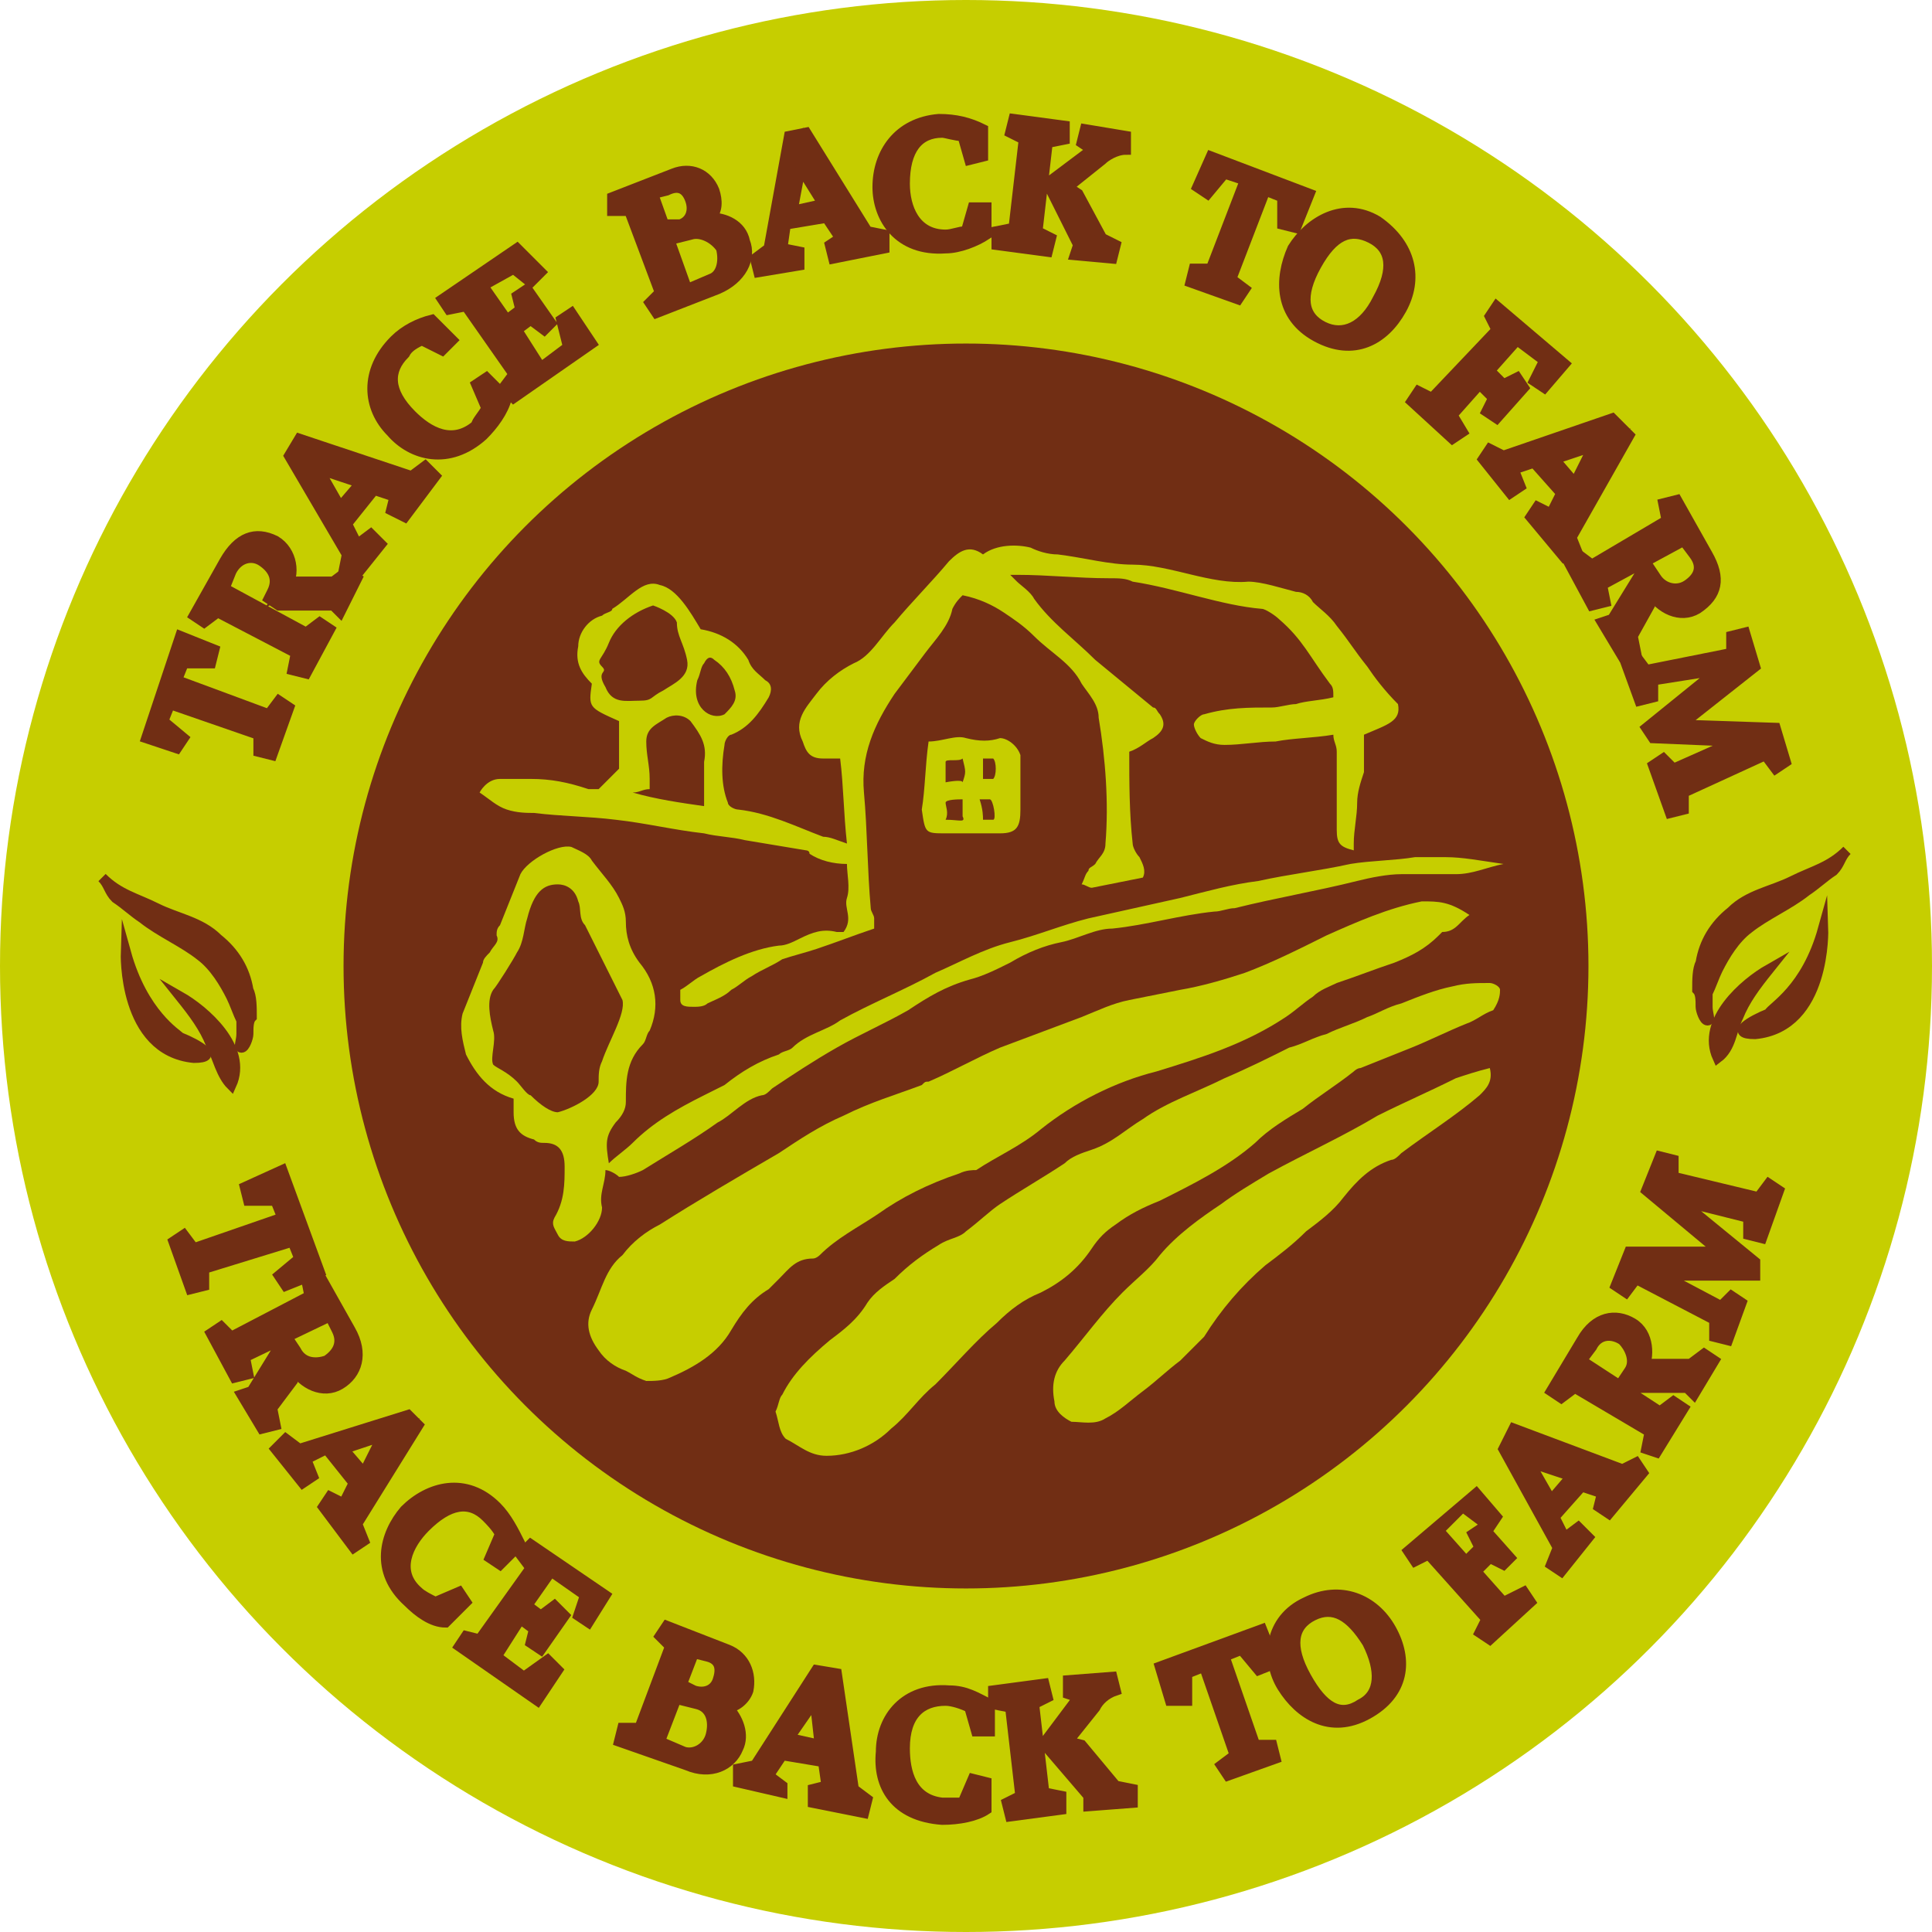 <?xml version="1.0" encoding="utf-8"?>
<!-- Generator: Adobe Illustrator 23.0.1, SVG Export Plug-In . SVG Version: 6.00 Build 0)  -->
<svg version="1.1" xmlns="http://www.w3.org/2000/svg" xmlns:xlink="http://www.w3.org/1999/xlink" x="0px" y="0px"
	 viewBox="0 0 56.8 56.8" style="enable-background:new 0 0 56.8 56.8;" xml:space="preserve">
<style type="text/css">
	.st0{fill:#C6CE00;}
	.st1{fill:#712E14;}
	.st2{fill:none;}
	.st3{fill-rule:evenodd;clip-rule:evenodd;fill:#712E14;stroke:#712E14;stroke-width:0.3;stroke-miterlimit:10;}
	.st4{fill:#712E14;stroke:#712E14;stroke-width:0.3;stroke-miterlimit:10;}
</style>
<g id="Bacground">
</g>
<g id="Leaf">
</g>
<g id="Tekst">
	<g>
		<g>
			<g>
				<path class="st0" d="M28.4,10.1c10.1,0,18.3,8.2,18.3,18.3s-8.2,18.3-18.3,18.3s-18.3-8.2-18.3-18.3S18.3,10.1,28.4,10.1
					 M28.4,9.1c-10.7,0-19.3,8.7-19.3,19.3s8.7,19.3,19.3,19.3s19.3-8.7,19.3-19.3S39.1,9.1,28.4,9.1L28.4,9.1z"/>
			</g>
		</g>
		<circle class="st0" cx="28.4" cy="28.4" r="28.4"/>
		<circle class="st1" cx="28.4" cy="28.4" r="18.3"/>
		<path class="st0" d="M17.8,34.4c0,0.4-0.2,0.7-0.1,1.1c0,0.4-0.4,0.9-0.8,1c-0.2,0-0.4,0-0.5-0.2c-0.1-0.2-0.2-0.3-0.1-0.5
			c0.3-0.5,0.3-1,0.3-1.5c0-0.5-0.2-0.7-0.6-0.7c-0.1,0-0.2,0-0.3-0.1c-0.4-0.1-0.6-0.3-0.6-0.8c0-0.1,0-0.2,0-0.4
			c-0.7-0.2-1.1-0.7-1.4-1.3c-0.1-0.4-0.2-0.8-0.1-1.2c0.2-0.5,0.4-1,0.6-1.5c0-0.1,0.1-0.2,0.2-0.3c0.1-0.2,0.3-0.3,0.2-0.5
			c0-0.1,0-0.2,0.1-0.3c0.2-0.5,0.4-1,0.6-1.5c0.2-0.4,1.1-0.9,1.5-0.8c0.2,0.1,0.5,0.2,0.6,0.4c0.3,0.4,0.6,0.7,0.8,1.1
			c0.1,0.2,0.2,0.4,0.2,0.7c0,0.4,0.1,0.8,0.4,1.2c0.5,0.6,0.6,1.3,0.3,2c-0.1,0.1-0.1,0.3-0.2,0.4c-0.5,0.5-0.5,1.1-0.5,1.7
			c0,0.2-0.1,0.4-0.3,0.6c-0.3,0.4-0.3,0.6-0.2,1.2c0.2-0.2,0.5-0.4,0.7-0.6c0.6-0.6,1.3-1,2.1-1.4c0.2-0.1,0.4-0.2,0.6-0.3
			c0.5-0.4,1-0.7,1.6-0.9c0.1-0.1,0.3-0.1,0.4-0.2c0.4-0.4,1-0.5,1.4-0.8c0.9-0.5,1.9-0.9,2.8-1.4c0.7-0.3,1.4-0.7,2.2-0.9
			c0.8-0.2,1.5-0.5,2.3-0.7c0.9-0.2,1.8-0.4,2.7-0.6c0.8-0.2,1.5-0.4,2.3-0.5c0.9-0.2,1.8-0.3,2.7-0.5c0.6-0.1,1.3-0.1,1.9-0.2
			c0.3,0,0.6,0,0.9,0c0.5,0,1,0.1,1.7,0.2c-0.5,0.1-0.9,0.3-1.4,0.3c-0.5,0-1.1,0-1.6,0c-0.4,0-0.9,0.1-1.3,0.2
			c-1.2,0.3-2.4,0.5-3.6,0.8c-0.2,0-0.4,0.1-0.6,0.1c-1,0.1-2,0.4-3,0.5c-0.5,0-1,0.3-1.5,0.4c-0.5,0.1-1,0.3-1.5,0.6
			c-0.4,0.2-0.8,0.4-1.2,0.5c-0.7,0.2-1.2,0.5-1.8,0.9c-0.7,0.4-1.4,0.7-2.1,1.1c-0.7,0.4-1.3,0.8-1.9,1.2c-0.1,0.1-0.2,0.2-0.3,0.2
			c-0.5,0.1-0.9,0.6-1.3,0.8c-0.7,0.5-1.4,0.9-2.2,1.4c-0.2,0.1-0.5,0.2-0.7,0.2C18.1,34.5,17.9,34.4,17.8,34.4z M17.2,27.2
			C17,27,17.1,26.7,17,26.5c-0.1-0.4-0.4-0.5-0.6-0.5c-0.4,0-0.7,0.2-0.9,1c-0.1,0.3-0.1,0.7-0.3,1c-0.1,0.2-0.6,1-0.7,1.1
			c-0.2,0.3-0.1,0.8,0,1.2c0.1,0.3-0.1,0.8,0,1c0.1,0.1,0.4,0.2,0.7,0.5c0.1,0.1,0.3,0.4,0.4,0.4c0.3,0.3,0.6,0.5,0.8,0.5
			c0.4-0.1,1.2-0.5,1.2-0.9c0-0.2,0-0.4,0.1-0.6c0.2-0.6,0.7-1.4,0.6-1.8"/>
		<path class="st0" d="M27.3,21.8c0.4,0,0.8-0.2,1.1-0.1c0.4,0.1,0.7,0.1,1,0c0.2,0,0.5,0.2,0.6,0.5c0,0.1,0,0.3,0,0.4
			c0,0.4,0,0.8,0,1.2c0,0.5-0.1,0.7-0.6,0.7c-0.5,0-1,0-1.6,0c-0.6,0-0.6,0-0.7-0.7C27.2,23.2,27.2,22.5,27.3,21.8z M28.3,23
			c0.1-0.3,0.1-0.3,0-0.7c-0.1,0.1-0.5,0-0.5,0.1c0,0.1,0,0.3,0,0.6C27.8,23,28.3,22.9,28.3,23z M27.8,24.1c0.4,0,0.6,0.1,0.5-0.1
			c0-0.1,0-0.6,0-0.5c-0.1,0-0.5,0-0.5,0.1C27.8,23.7,27.9,23.9,27.8,24.1z M28.9,24.1c0.1,0,0.3,0,0.3,0c0.1,0,0-0.6-0.1-0.6
			c0,0-0.3,0-0.3,0C28.9,23.8,28.9,24,28.9,24.1z M28.9,22.9c0.1,0,0.3,0,0.3,0c0.1-0.1,0.1-0.5,0-0.6c0,0-0.2,0-0.3,0
			C28.9,22.5,28.9,22.8,28.9,22.9z"/>
		<path class="st2" d="M37.5,28.1c0.3-0.1,0.6-0.2,0.9-0.3c0.3-0.1,0.6-0.1,0.8-0.4c-0.4,0.1-0.8,0.2-1.2,0.4
			C37.9,27.9,37.7,28,37.5,28.1z"/>
		<path d="M37.5,28.2"/>
		<g>
			<path class="st0" d="M44.1,29.1c0-0.1-0.2-0.2-0.3-0.2c-0.4,0-0.7,0-1.1,0.1c-0.5,0.1-1,0.3-1.5,0.5c-0.4,0.1-0.7,0.3-1,0.4
				c-0.4,0.2-0.8,0.3-1.2,0.5c-0.4,0.1-0.7,0.3-1.1,0.4c-0.6,0.3-1.2,0.6-1.9,0.9c-0.8,0.4-1.7,0.7-2.4,1.2
				c-0.5,0.3-0.9,0.7-1.5,0.9c-0.3,0.1-0.6,0.2-0.8,0.4c-0.6,0.4-1.3,0.8-1.9,1.2c-0.3,0.2-0.6,0.5-1,0.8c-0.2,0.2-0.5,0.2-0.8,0.4
				c-0.5,0.3-0.9,0.6-1.3,1c-0.3,0.2-0.6,0.4-0.8,0.7c-0.3,0.5-0.7,0.8-1.1,1.1c-0.6,0.5-1.1,1-1.4,1.6c-0.1,0.1-0.1,0.3-0.2,0.5
				c0.1,0.3,0.1,0.6,0.3,0.8c0.4,0.2,0.7,0.5,1.2,0.5c0.7,0,1.4-0.3,1.9-0.8c0.5-0.4,0.8-0.9,1.3-1.3c0.6-0.6,1.2-1.3,1.8-1.8
				c0.4-0.4,0.8-0.7,1.3-0.9c0.6-0.3,1.1-0.7,1.5-1.3c0.2-0.3,0.4-0.5,0.7-0.7c0.4-0.3,0.8-0.5,1.3-0.7c1-0.5,2-1,2.8-1.7
				c0.4-0.4,0.9-0.7,1.4-1c0.5-0.4,1-0.7,1.5-1.1c0,0,0.1-0.1,0.2-0.1c0.5-0.2,1-0.4,1.5-0.6c0.5-0.2,1.1-0.5,1.6-0.7
				c0.3-0.1,0.5-0.3,0.8-0.4C44.1,29.4,44.1,29.2,44.1,29.1z"/>
		</g>
		<g>
			<path class="st0" d="M38.3,28.3c0,0-0.1,0-0.1,0L38.3,28.3C38.3,28.3,38.3,28.3,38.3,28.3z"/>
			<path class="st0" d="M41.8,26.5c-1,0.2-1.9,0.6-2.8,1c-0.8,0.4-1.6,0.8-2.4,1.1c-0.6,0.2-1.3,0.4-1.9,0.5c-0.5,0.1-1,0.2-1.5,0.3
				c-0.5,0.1-0.9,0.3-1.4,0.5c-0.8,0.3-1.6,0.6-2.4,0.9c-0.7,0.3-1.4,0.7-2.1,1c-0.1,0-0.1,0-0.2,0.1c-0.8,0.3-1.5,0.5-2.3,0.9
				c-0.7,0.3-1.3,0.7-1.9,1.1c-1.2,0.7-2.4,1.4-3.5,2.1c-0.4,0.2-0.8,0.5-1.1,0.9c-0.5,0.4-0.6,1-0.9,1.6c-0.2,0.4-0.1,0.8,0.2,1.2
				c0.2,0.3,0.5,0.5,0.8,0.6c0.2,0.1,0.3,0.2,0.6,0.3c0.2,0,0.5,0,0.7-0.1c0.7-0.3,1.4-0.7,1.8-1.4c0.3-0.5,0.6-0.9,1.1-1.2
				c0.1-0.1,0.2-0.2,0.3-0.3c0.3-0.3,0.5-0.6,1-0.6c0.1,0,0.2-0.1,0.2-0.1c0.5-0.5,1.1-0.8,1.7-1.2c0.7-0.5,1.5-0.9,2.4-1.2
				c0.2-0.1,0.4-0.1,0.5-0.1c0.6-0.4,1.3-0.7,1.9-1.2c1-0.8,2.2-1.4,3.4-1.7c1.3-0.4,2.6-0.8,3.8-1.6c0.3-0.2,0.5-0.4,0.8-0.6
				c0.2-0.2,0.5-0.3,0.7-0.4c0.6-0.2,1.1-0.4,1.7-0.6c0.5-0.2,0.9-0.4,1.3-0.8c0,0,0.1-0.1,0.1-0.1c0.4,0,0.5-0.3,0.8-0.5
				C42.6,26.5,42.3,26.5,41.8,26.5z"/>
			<polygon class="st0" points="38.2,28.3 38.2,28.3 38.2,28.3 			"/>
		</g>
		<path class="st2" d="M32.7,38.8C32.6,38.8,32.6,38.8,32.7,38.8c-0.1,0-0.2,0.1-0.3,0.1c0,0,0,0.1,0,0.1
			C32.5,39,32.6,38.9,32.7,38.8z"/>
		<path class="st2" d="M40.3,32c-0.1,0.1-0.1,0.1-0.2,0.2c0.1,0,0.2,0,0.2,0C40.3,32,40.3,32,40.3,32z"/>
		<path class="st0" d="M43.8,31.4c-0.4,0.1-0.7,0.2-1,0.3c-0.8,0.4-1.5,0.7-2.3,1.1c-1,0.6-2.1,1.1-3.2,1.7c-0.5,0.3-1,0.6-1.4,0.9
			c-0.6,0.4-1.3,0.9-1.8,1.5c-0.3,0.4-0.7,0.7-1.1,1.1c-0.6,0.6-1.1,1.3-1.7,2c-0.3,0.3-0.4,0.7-0.3,1.2c0,0.3,0.3,0.5,0.5,0.6
			c0.3,0,0.7,0.1,1-0.1c0.4-0.2,0.7-0.5,1.1-0.8c0.4-0.3,0.7-0.6,1.1-0.9c0.2-0.2,0.5-0.5,0.7-0.7c0.5-0.8,1.1-1.5,1.8-2.1
			c0.4-0.3,0.8-0.6,1.2-1c0.4-0.3,0.8-0.6,1.1-1c0.4-0.5,0.8-0.9,1.4-1.1c0.1,0,0.2-0.1,0.3-0.2c0.8-0.6,1.6-1.1,2.3-1.7
			C43.7,32,43.9,31.8,43.8,31.4z"/>
		<g>
			<path class="st0" d="M41.1,20.7c-0.4-0.4-0.7-0.8-0.9-1.1c-0.4-0.5-0.5-0.7-0.9-1.2c-0.2-0.3-0.5-0.5-0.7-0.7
				c-0.1-0.2-0.3-0.3-0.5-0.3c-0.4-0.1-1-0.3-1.4-0.3c-1.1,0.1-2.3-0.5-3.4-0.5c-0.7,0-1.4-0.2-2.2-0.3c-0.3,0-0.6-0.1-0.8-0.2
				c-0.4-0.1-1-0.1-1.4,0.2c-0.4-0.3-0.7-0.1-1,0.2c-0.5,0.6-1.1,1.2-1.6,1.8c-0.4,0.4-0.7,1-1.2,1.2c-0.4,0.2-0.8,0.5-1.1,0.9
				c-0.3,0.4-0.7,0.8-0.4,1.4c0.1,0.3,0.2,0.5,0.6,0.5c0.2,0,0.3,0,0.5,0c0.1,0.8,0.1,1.6,0.2,2.5c-0.3-0.1-0.5-0.2-0.7-0.2
				c-0.8-0.3-1.6-0.7-2.5-0.8c-0.1,0-0.3-0.1-0.3-0.2c-0.2-0.5-0.2-1.1-0.1-1.7c0-0.1,0.1-0.3,0.2-0.3c0.5-0.2,0.8-0.6,1.1-1.1
				c0.1-0.2,0.1-0.4-0.1-0.5c-0.2-0.2-0.4-0.3-0.5-0.6c-0.3-0.5-0.8-0.8-1.4-0.9c-0.3-0.5-0.7-1.2-1.2-1.3c-0.5-0.2-0.9,0.4-1.4,0.7
				C18,18,17.8,18,17.7,18.1C17.3,18.2,17,18.6,17,19c-0.1,0.5,0.1,0.8,0.4,1.1c-0.1,0.7-0.1,0.7,0.8,1.1c0,0.5,0,1,0,1.4
				c-0.2,0.2-0.4,0.4-0.6,0.6c-0.1,0-0.2,0-0.3,0c-0.6-0.2-1.1-0.3-1.7-0.3c-0.3,0-0.6,0-0.9,0c-0.4,0-0.6,0.4-0.6,0.4
				c0.3,0.2,0.5,0.4,0.8,0.5c0.3,0.1,0.6,0.1,0.8,0.1c0.8,0.1,1.6,0.1,2.4,0.2c0.9,0.1,1.7,0.3,2.6,0.4c0.4,0.1,0.8,0.1,1.2,0.2
				c0.6,0.1,1.2,0.2,1.8,0.3c0,0,0.1,0,0.1,0.1c0.3,0.2,0.7,0.3,1.1,0.3c0,0.3,0.1,0.7,0,1c-0.1,0.3,0.2,0.6-0.1,1
				c-0.1,0-0.1,0-0.2,0c-0.4-0.1-0.7,0-1.1,0.2c-0.2,0.1-0.4,0.2-0.6,0.2c-0.8,0.1-1.6,0.5-2.3,0.9c-0.2,0.1-0.4,0.3-0.6,0.4
				C20,29,20,29.2,20,29.4c0,0.2,0.2,0.2,0.4,0.2c0.1,0,0.3,0,0.4-0.1c0.2-0.1,0.5-0.2,0.7-0.4c0.2-0.1,0.4-0.3,0.6-0.4
				c0.3-0.2,0.6-0.3,0.9-0.5c0.3-0.1,0.7-0.2,1-0.3c0.6-0.2,1.1-0.4,1.7-0.6c0-0.1,0-0.2,0-0.3c0-0.1-0.1-0.2-0.1-0.3
				c-0.1-1.1-0.1-2.3-0.2-3.4c-0.1-1.1,0.3-2,0.9-2.9c0.3-0.4,0.6-0.8,0.9-1.2c0.3-0.4,0.7-0.8,0.8-1.3c0.1-0.2,0.2-0.3,0.3-0.4
				c0.5,0.1,0.9,0.3,1.2,0.5c0.3,0.2,0.6,0.4,0.9,0.7c0.5,0.5,1.1,0.8,1.4,1.4c0.2,0.3,0.5,0.6,0.5,1c0.2,1.2,0.3,2.5,0.2,3.7
				c0,0.3-0.2,0.4-0.3,0.6c-0.1,0.1-0.2,0.1-0.2,0.2c-0.1,0.1-0.1,0.2-0.2,0.4c0.1,0,0.2,0.1,0.3,0.1c0.5-0.1,1-0.2,1.5-0.3
				c0.1-0.2,0-0.4-0.1-0.6c-0.1-0.1-0.2-0.3-0.2-0.4c-0.1-0.9-0.1-1.8-0.1-2.7c0.3-0.1,0.5-0.3,0.7-0.4c0.3-0.2,0.4-0.4,0.2-0.7
				c-0.1-0.1-0.1-0.2-0.2-0.2c-0.6-0.5-1.1-0.9-1.7-1.4c-0.6-0.6-1.3-1.1-1.8-1.8c-0.1-0.2-0.4-0.4-0.5-0.5
				c-0.1-0.1-0.1-0.1-0.2-0.2c0.1,0,0.1,0,0.2,0c0.9,0,1.8,0.1,2.7,0.1c0.3,0,0.5,0,0.7,0.1c1.3,0.2,2.6,0.7,3.8,0.8
				c0.1,0,0.4,0.2,0.5,0.3c0.7,0.6,0.9,1.1,1.5,1.9c0.1,0.1,0.1,0.2,0.1,0.4c-0.4,0.1-0.8,0.1-1.1,0.2c-0.2,0-0.5,0.1-0.7,0.1
				c-0.7,0-1.3,0-2,0.2c-0.1,0-0.3,0.2-0.3,0.3c0,0.1,0.1,0.3,0.2,0.4c0.2,0.1,0.4,0.2,0.7,0.2c0.5,0,1-0.1,1.5-0.1
				c0.5-0.1,1.1-0.1,1.7-0.2c0,0.2,0.1,0.3,0.1,0.5c0,0.3,0,0.5,0,0.8c0,0.5,0,1,0,1.5c0,0.4,0.1,0.5,0.5,0.6c0-0.1,0-0.1,0-0.2
				c0-0.4,0.1-0.8,0.1-1.2c0-0.3,0.1-0.6,0.2-0.9c0-0.4,0-0.7,0-1.1C40.8,21.3,41.2,21.2,41.1,20.7z M17.8,20.2
				c-0.3-0.5,0.1-0.4-0.1-0.6c-0.2-0.2,0-0.2,0.2-0.7c0.2-0.5,0.7-0.9,1.3-1.1c0,0,0.6,0.2,0.7,0.5c0,0.4,0.2,0.6,0.3,1.1
				c0.1,0.5-0.4,0.7-0.7,0.9c-0.4,0.2-0.3,0.3-0.7,0.3S18,20.7,17.8,20.2z M20.7,22.4c0,0.3,0,0.5,0,0.8c0,0.1,0,0.3,0,0.5
				c-0.7-0.1-1.4-0.2-2.1-0.4c0.2,0,0.3-0.1,0.5-0.1c0-0.1,0-0.2,0-0.3c0-0.4-0.1-0.7-0.1-1.1c0-0.4,0.3-0.5,0.6-0.7
				c0.2-0.1,0.5-0.1,0.7,0.1C20.6,21.6,20.8,21.9,20.7,22.4z M20.5,20c0.1-0.2,0.1-0.4,0.2-0.5c0.1-0.2,0.2-0.2,0.3-0.1
				c0.3,0.2,0.5,0.5,0.6,0.9c0.1,0.3-0.1,0.5-0.3,0.7C20.9,21.2,20.3,20.8,20.5,20z"/>
		</g>
		<ellipse class="st0" cx="50.9" cy="28.6" rx="1" ry="1"/>
		<path class="st2" d="M41,32.2c-0.1,0.1-0.1,0.1-0.2,0.2c0.1,0,0.2,0,0.2,0C41,32.3,41,32.2,41,32.2z"/>
		<g>
			<path class="st3" d="M4.2,27c0.5,0.4,1.2,0.7,1.7,1.1c0.4,0.3,0.7,0.8,0.9,1.2c0.1,0.2,0.2,0.5,0.3,0.7c0,0.1,0,0.2,0,0.4
				c0,0.2-0.1,0.4,0,0.4c0.1,0,0.2-0.3,0.2-0.4c0-0.2,0-0.4,0.1-0.5c0-0.3,0-0.6-0.1-0.8c-0.1-0.6-0.4-1.1-0.9-1.5
				c-0.5-0.5-1.2-0.6-1.8-0.9c-0.6-0.3-1.1-0.4-1.6-0.9c0.2,0.2,0.2,0.4,0.4,0.6C3.7,26.6,3.9,26.8,4.2,27z"/>
			<path class="st3" d="M6.8,31.9c0.5-1.1-0.8-2.2-1.5-2.6c0.4,0.5,0.7,0.9,0.9,1.4C6.4,31.1,6.5,31.6,6.8,31.9z"/>
			<path class="st3" d="M3.7,28c0,0-0.1,2.9,2,3.1c0.8,0,0.1-0.4-0.4-0.6C5.2,30.4,4.2,29.8,3.7,28z"/>
		</g>
		<g>
			<path class="st3" d="M53.1,26.2c-0.5,0.4-1.2,0.7-1.7,1.1c-0.4,0.3-0.7,0.8-0.9,1.2c-0.1,0.2-0.2,0.5-0.3,0.7c0,0.1,0,0.2,0,0.4
				c0,0.2,0.1,0.4,0,0.4c-0.1,0-0.2-0.3-0.2-0.4c0-0.2,0-0.4-0.1-0.5c0-0.3,0-0.6,0.1-0.8c0.1-0.6,0.4-1.1,0.9-1.5
				c0.5-0.5,1.2-0.6,1.8-0.9c0.6-0.3,1.1-0.4,1.6-0.9c-0.2,0.2-0.2,0.4-0.4,0.6C53.6,25.8,53.4,26,53.1,26.2z"/>
			<path class="st3" d="M50.5,31.1c-0.5-1.1,0.8-2.2,1.5-2.6c-0.4,0.5-0.7,0.9-0.9,1.4C50.9,30.3,50.9,30.8,50.5,31.1z"/>
			<path class="st3" d="M53.6,27.3c0,0,0.1,2.9-2,3.1c-0.8,0-0.1-0.4,0.4-0.6C52.1,29.6,53.1,29.1,53.6,27.3z"/>
		</g>
		<g>
			<path class="st4" d="M4.3,21.7l1-3l1,0.4l-0.1,0.4l-0.8,0l-0.2,0.5L7.9,21l0.3-0.4l0.3,0.2l-0.5,1.4l-0.4-0.1l0-0.5l-2.6-0.9
				l-0.2,0.5l0.6,0.5l-0.2,0.3L4.3,21.7z"/>
			<path class="st4" d="M9,18.6l0.4-0.3l0.3,0.2l-0.7,1.3l-0.4-0.1l0.1-0.5L6.4,18L6,18.3l-0.3-0.2l0.9-1.6c0.4-0.7,0.9-0.9,1.5-0.6
				c0.5,0.3,0.6,1,0.3,1.4l0.3-0.2l1.1,0l0.4-0.3l0.3,0.2l-0.5,1l-0.2-0.2l-1.6,0l-0.3-0.2L8,17.4c0.2-0.4,0-0.7-0.3-0.9
				c-0.3-0.2-0.7-0.1-0.9,0.3l-0.2,0.5L9,18.6z"/>
			<path class="st4" d="M8.8,12.9l3.3,1.1l0.4-0.3l0.3,0.3l-0.9,1.2L11.5,15l0.1-0.4L11,14.4l-0.8,1l0.3,0.6l0.4-0.3l0.3,0.3l-0.8,1
				l-0.3-0.2l0.1-0.5l-1.7-2.9L8.8,12.9z M9.7,13.9l-0.5-0.4l0.8,1.4l0.6-0.7L9.7,13.9z"/>
			<path class="st4" d="M14.3,12L14,11.3l0.3-0.2l0.6,0.6c-0.1,0.4-0.4,0.8-0.7,1.1c-1,0.9-2.1,0.6-2.7-0.1
				c-0.7-0.7-0.8-1.8,0.1-2.7c0.3-0.3,0.7-0.5,1.1-0.6l0.6,0.6L13,10.3l-0.6-0.3c-0.2,0.1-0.4,0.2-0.5,0.4c-0.5,0.5-0.5,1.1,0.2,1.8
				c0.5,0.5,1.2,0.9,1.9,0.3C14,12.4,14.2,12.2,14.3,12z"/>
			<path class="st4" d="M14.2,8.4l0.7,1l0.4-0.3l-0.1-0.4l0.3-0.2l0.7,1L16,9.7l-0.4-0.3l-0.4,0.3l0.7,1.1l0.8-0.6l-0.2-0.8l0.3-0.2
				l0.6,0.9l-2.3,1.6l-0.3-0.3l0.3-0.4L13.7,9l-0.5,0.1l-0.2-0.3l2.2-1.5L15.9,8l-0.3,0.3l-0.5-0.4L14.2,8.4z"/>
			<path class="st4" d="M19.3,9.2l-0.2-0.3l0.3-0.3l-0.9-2.4l-0.5,0L18,5.8l1.8-0.7c0.5-0.2,1,0,1.2,0.5c0.1,0.3,0.1,0.6-0.1,0.8
				c0.4,0,0.9,0.2,1,0.7c0.2,0.5-0.1,1.1-0.8,1.4L19.3,9.2z M20.2,8.5l0.7-0.3c0.3-0.1,0.4-0.5,0.3-0.9C21,7,20.6,6.8,20.3,6.9
				L19.9,7l-0.1-0.4L20,6.6c0.3-0.1,0.4-0.4,0.3-0.7c-0.1-0.3-0.3-0.5-0.7-0.3l-0.4,0.1L20.2,8.5z"/>
			<path class="st4" d="M23.7,3.9l1.8,2.9L26,6.9l0,0.4l-1.5,0.3l-0.1-0.4L24.7,7l-0.4-0.6l-1.2,0.2l-0.1,0.7l0.5,0.1l0,0.4L22.3,8
				l-0.1-0.4l0.4-0.3l0.6-3.3L23.7,3.9z M23.7,5.2l-0.1-0.6l-0.3,1.6l0.9-0.2L23.7,5.2z"/>
			<path class="st4" d="M28.4,6.8l0.2-0.7l0.4,0l0,0.8c-0.3,0.2-0.8,0.4-1.2,0.4c-1.4,0.1-2-0.9-2-1.8c0-1,0.6-1.9,1.8-2
				c0.5,0,0.9,0.1,1.3,0.3l0,0.8l-0.4,0.1L28.3,4c-0.2,0-0.5-0.1-0.6-0.1c-0.7,0-1.1,0.5-1.1,1.5c0,0.7,0.3,1.5,1.2,1.5
				C28,6.9,28.2,6.8,28.4,6.8z"/>
			<path class="st4" d="M30.5,6.8L30.9,7l-0.1,0.4l-1.5-0.2l0-0.4l0.5-0.1l0.3-2.6l-0.4-0.2l0.1-0.4l1.5,0.2l0,0.4l-0.5,0.1
				L30.5,6.8z M31.7,7.2l-0.8-1.6l0-0.3l1.2-0.9l-0.3-0.2l0.1-0.4L33.1,4l0,0.4c-0.3,0-0.6,0.2-0.7,0.3l-1,0.8l0.3,0.2L32.4,7
				l0.4,0.2l-0.1,0.4l-1.1-0.1L31.7,7.2z"/>
			<path class="st4" d="M35.6,4.6l2.9,1.1l-0.4,1l-0.4-0.1l0-0.8l-0.5-0.2l-1,2.6l0.4,0.3l-0.2,0.3l-1.4-0.5l0.1-0.4l0.5,0l1-2.6
				L36,5.1l-0.5,0.6l-0.3-0.2L35.6,4.6z"/>
			<path class="st4" d="M41.2,9.1c-0.5,0.9-1.4,1.4-2.5,0.8c-1.1-0.6-1.1-1.7-0.7-2.6c0.5-0.8,1.5-1.4,2.5-0.8
				C41.5,7.2,41.7,8.2,41.2,9.1z M38.7,7.8c-0.5,0.9-0.4,1.5,0.2,1.8c0.6,0.3,1.2,0,1.6-0.8C41,7.9,40.9,7.3,40.3,7
				C39.7,6.7,39.2,6.9,38.7,7.8z"/>
			<path class="st4" d="M43.8,10.9l0.4,0.4l0.4-0.2l0.2,0.3l-0.8,0.9l-0.3-0.2l0.2-0.4l-0.4-0.4l-0.8,0.9l0.3,0.5l-0.3,0.2l-1.2-1.1
				l0.2-0.3l0.4,0.2L44,9.7l-0.2-0.4L44,9l2,1.7l-0.6,0.7l-0.3-0.2l0.3-0.6L44.6,10L43.8,10.9z"/>
			<path class="st4" d="M47.9,12.8l-1.7,3l0.2,0.5L46,16.4l-1-1.2l0.2-0.3l0.4,0.2l0.3-0.6l-0.8-0.9l-0.6,0.2l0.2,0.5l-0.3,0.2
				l-0.8-1l0.2-0.3l0.4,0.2l3.2-1.1L47.9,12.8z M46.7,13.4l0.5-0.4l-1.5,0.5l0.6,0.7L46.7,13.4z"/>
			<path class="st4" d="M47.1,17.2l0.1,0.5l-0.4,0.1l-0.7-1.3l0.3-0.2l0.4,0.3l2.2-1.3l-0.1-0.5l0.4-0.1l0.9,1.6
				c0.4,0.7,0.3,1.2-0.3,1.6c-0.5,0.3-1.1,0-1.4-0.5l0,0.4l-0.5,0.9l0.1,0.5l-0.4,0.1l-0.6-1l0.3-0.1l0.8-1.3l0.3-0.2l0.2,0.3
				c0.2,0.3,0.6,0.4,0.9,0.2c0.3-0.2,0.5-0.5,0.2-0.9l-0.3-0.4L47.1,17.2z"/>
			<path class="st4" d="M48.6,21.7l-0.2-0.3l2.1-1.7L48.6,20l0,0.5l-0.4,0.1l-0.4-1.1l0.3-0.2l0.3,0.4l2.5-0.5l0-0.5l0.4-0.1l0.3,1
				l-1.9,1.5l-0.5,0.2l3,0.1l0.3,1l-0.3,0.2l-0.3-0.4l-2.4,1.1l0,0.5l-0.4,0.1l-0.5-1.4l0.3-0.2l0.3,0.3l1.8-0.8L48.6,21.7z"/>
		</g>
		<g>
			<path class="st4" d="M8.3,34.4l1.1,3l-1,0.4l-0.2-0.3l0.6-0.5l-0.2-0.5L6,37.3l0,0.5l-0.4,0.1l-0.5-1.4l0.3-0.2l0.3,0.4l2.6-0.9
				l-0.2-0.5l-0.8,0l-0.1-0.4L8.3,34.4z"/>
			<path class="st4" d="M7.2,39.9l0.1,0.5l-0.4,0.1l-0.7-1.3L6.5,39l0.3,0.3l2.3-1.2l-0.1-0.5l0.4-0.1l0.9,1.6
				c0.4,0.7,0.2,1.3-0.3,1.6c-0.5,0.3-1.1,0-1.4-0.5l0,0.4L8,41.4l0.1,0.5L7.7,42l-0.6-1l0.3-0.1l0.8-1.3l0.3-0.2l0.2,0.3
				c0.2,0.4,0.6,0.4,0.9,0.3c0.3-0.2,0.5-0.5,0.3-0.9l-0.2-0.4L7.2,39.9z"/>
			<path class="st4" d="M12.3,41.9l-1.8,2.9l0.2,0.5l-0.3,0.2l-0.9-1.2L9.7,44l0.4,0.2l0.3-0.6l-0.8-1L9,42.9l0.2,0.5l-0.3,0.2
				l-0.8-1l0.3-0.3l0.4,0.3l3.2-1L12.3,41.9z M11.1,42.5l0.5-0.4l-1.5,0.5l0.6,0.7L11.1,42.5z"/>
			<path class="st4" d="M12.8,47.1l0.7-0.3l0.2,0.3l-0.6,0.6c-0.4,0-0.8-0.3-1.1-0.6c-1-0.9-0.7-2-0.1-2.7c0.7-0.7,1.8-1,2.7-0.1
				c0.3,0.3,0.5,0.7,0.7,1.1L14.7,46l-0.3-0.2l0.3-0.7c-0.1-0.2-0.3-0.4-0.4-0.5c-0.5-0.5-1.1-0.4-1.8,0.3c-0.5,0.5-0.9,1.3-0.2,1.9
				C12.4,46.9,12.6,47,12.8,47.1z"/>
			<path class="st4" d="M16.2,46.2l-0.7,1l0.4,0.3l0.4-0.3l0.3,0.3l-0.7,1l-0.3-0.2l0.1-0.4l-0.4-0.3l-0.7,1.1l0.8,0.6l0.7-0.5
				l0.3,0.3l-0.6,0.9l-2.3-1.6l0.2-0.3l0.4,0.1l1.5-2.1l-0.3-0.4l0.3-0.3l2.2,1.5l-0.5,0.8l-0.3-0.2l0.2-0.6L16.2,46.2z"/>
			<path class="st4" d="M18.2,51.2l0.1-0.4l0.5,0l0.9-2.4l-0.3-0.3l0.2-0.3l1.8,0.7c0.5,0.2,0.7,0.7,0.6,1.2
				c-0.1,0.3-0.4,0.5-0.6,0.5c0.3,0.3,0.5,0.8,0.3,1.2c-0.2,0.5-0.8,0.8-1.5,0.5L18.2,51.2z M19.4,51.2l0.7,0.3
				c0.3,0.1,0.7-0.1,0.8-0.5c0.1-0.4,0-0.8-0.4-0.9l-0.4-0.1l0.1-0.4l0.2,0.1c0.3,0.1,0.6,0,0.7-0.3c0.1-0.3,0.1-0.6-0.3-0.7
				l-0.4-0.1L19.4,51.2z"/>
			<path class="st4" d="M24.6,49.2l0.5,3.4l0.4,0.3l-0.1,0.4l-1.5-0.3l0-0.4l0.4-0.1l-0.1-0.7L23,51.6l-0.4,0.6l0.4,0.3L23,52.7
				l-1.3-0.3l0-0.4l0.5-0.1l1.8-2.8L24.6,49.2z M24,50.4l0.1-0.6l-0.9,1.3l0.9,0.2L24,50.4z"/>
			<path class="st4" d="M28.3,53l0.3-0.7l0.4,0.1l0,0.8c-0.3,0.2-0.8,0.3-1.3,0.3c-1.4-0.1-1.9-1-1.8-2c0-1,0.7-1.9,2-1.8
				c0.5,0,0.8,0.2,1.2,0.4l0,0.8l-0.4,0l-0.2-0.7C28.3,50.1,28,50,27.8,50c-0.7,0-1.2,0.4-1.2,1.4c0,0.7,0.2,1.5,1.1,1.6
				C27.8,53,28.1,53,28.3,53z"/>
			<path class="st4" d="M30.7,52.7l0.5,0.1l0,0.4l-1.5,0.2L29.6,53l0.4-0.2l-0.3-2.6l-0.5-0.1l0-0.4l1.5-0.2l0.1,0.4l-0.4,0.2
				L30.7,52.7z M32,52.8l-1.2-1.4l0-0.3l0.9-1.2l-0.3-0.1l0-0.4l1.3-0.1l0.1,0.4c-0.3,0.1-0.5,0.3-0.6,0.5l-0.8,1l0.4,0.1l1,1.2
				l0.5,0.1l0,0.4L32,53.1L32,52.8z"/>
			<path class="st4" d="M34.1,49l3-1.1l0.4,1L37,49.1l-0.5-0.6L36,48.7l0.9,2.6l0.5,0l0.1,0.4l-1.4,0.5l-0.2-0.3l0.4-0.3l-0.9-2.6
				l-0.5,0.2l0,0.8L34.4,50L34.1,49z"/>
			<path class="st4" d="M40.9,47.9c0.5,0.9,0.4,1.9-0.7,2.5c-1.1,0.6-2,0-2.5-0.8c-0.5-0.8-0.4-2,0.7-2.5
				C39.4,46.6,40.4,47,40.9,47.9z M38.4,49.3c0.5,0.9,1,1.2,1.6,0.8c0.6-0.3,0.6-1,0.2-1.8c-0.5-0.8-1-1.1-1.6-0.8
				C38,47.8,37.9,48.4,38.4,49.3z"/>
			<path class="st4" d="M43.1,45.9l0.4-0.4l-0.2-0.4l0.3-0.2l0.8,0.9L44.2,46l-0.4-0.2l-0.4,0.4l0.8,0.9l0.6-0.3l0.2,0.3l-1.2,1.1
				l-0.3-0.2l0.2-0.4l-1.7-1.9l-0.4,0.2l-0.2-0.3l2-1.7l0.6,0.7l-0.2,0.3L43,44.3L42.3,45L43.1,45.9z"/>
			<path class="st4" d="M44.5,42l3.2,1.2l0.4-0.2l0.2,0.3l-1,1.2l-0.3-0.2l0.1-0.4l-0.6-0.2l-0.8,0.9l0.3,0.6l0.4-0.3l0.3,0.3
				l-0.8,1l-0.3-0.2l0.2-0.5l-1.6-2.9L44.5,42z M45.3,43.1l-0.5-0.4l0.8,1.4l0.6-0.7L45.3,43.1z"/>
			<path class="st4" d="M48.8,41.5l0.4-0.3l0.3,0.2l-0.8,1.3l-0.3-0.1l0.1-0.5l-2.2-1.3l-0.4,0.3l-0.3-0.2l0.9-1.5
				c0.4-0.7,1-0.8,1.5-0.5c0.5,0.3,0.5,1,0.3,1.4l0.3-0.2l1.1,0l0.4-0.3l0.3,0.2l-0.6,1l-0.2-0.2l-1.6,0l-0.3-0.2l0.2-0.3
				c0.2-0.3,0-0.7-0.2-0.9c-0.3-0.2-0.7-0.2-0.9,0.2l-0.3,0.4L48.8,41.5z"/>
			<path class="st4" d="M51.6,37.1l0,0.4l-2.7,0l1.7,0.9l0.3-0.3l0.3,0.2l-0.4,1.1l-0.4-0.1l0-0.5l-2.3-1.2L47.8,38l-0.3-0.2l0.4-1
				l2.4,0l0.5,0.2L48.4,35l0.4-1l0.4,0.1l0,0.5l2.5,0.6l0.3-0.4l0.3,0.2l-0.5,1.4l-0.4-0.1l0-0.5l-2-0.5L51.6,37.1z"/>
		</g>
	</g>
</g>
</svg>
